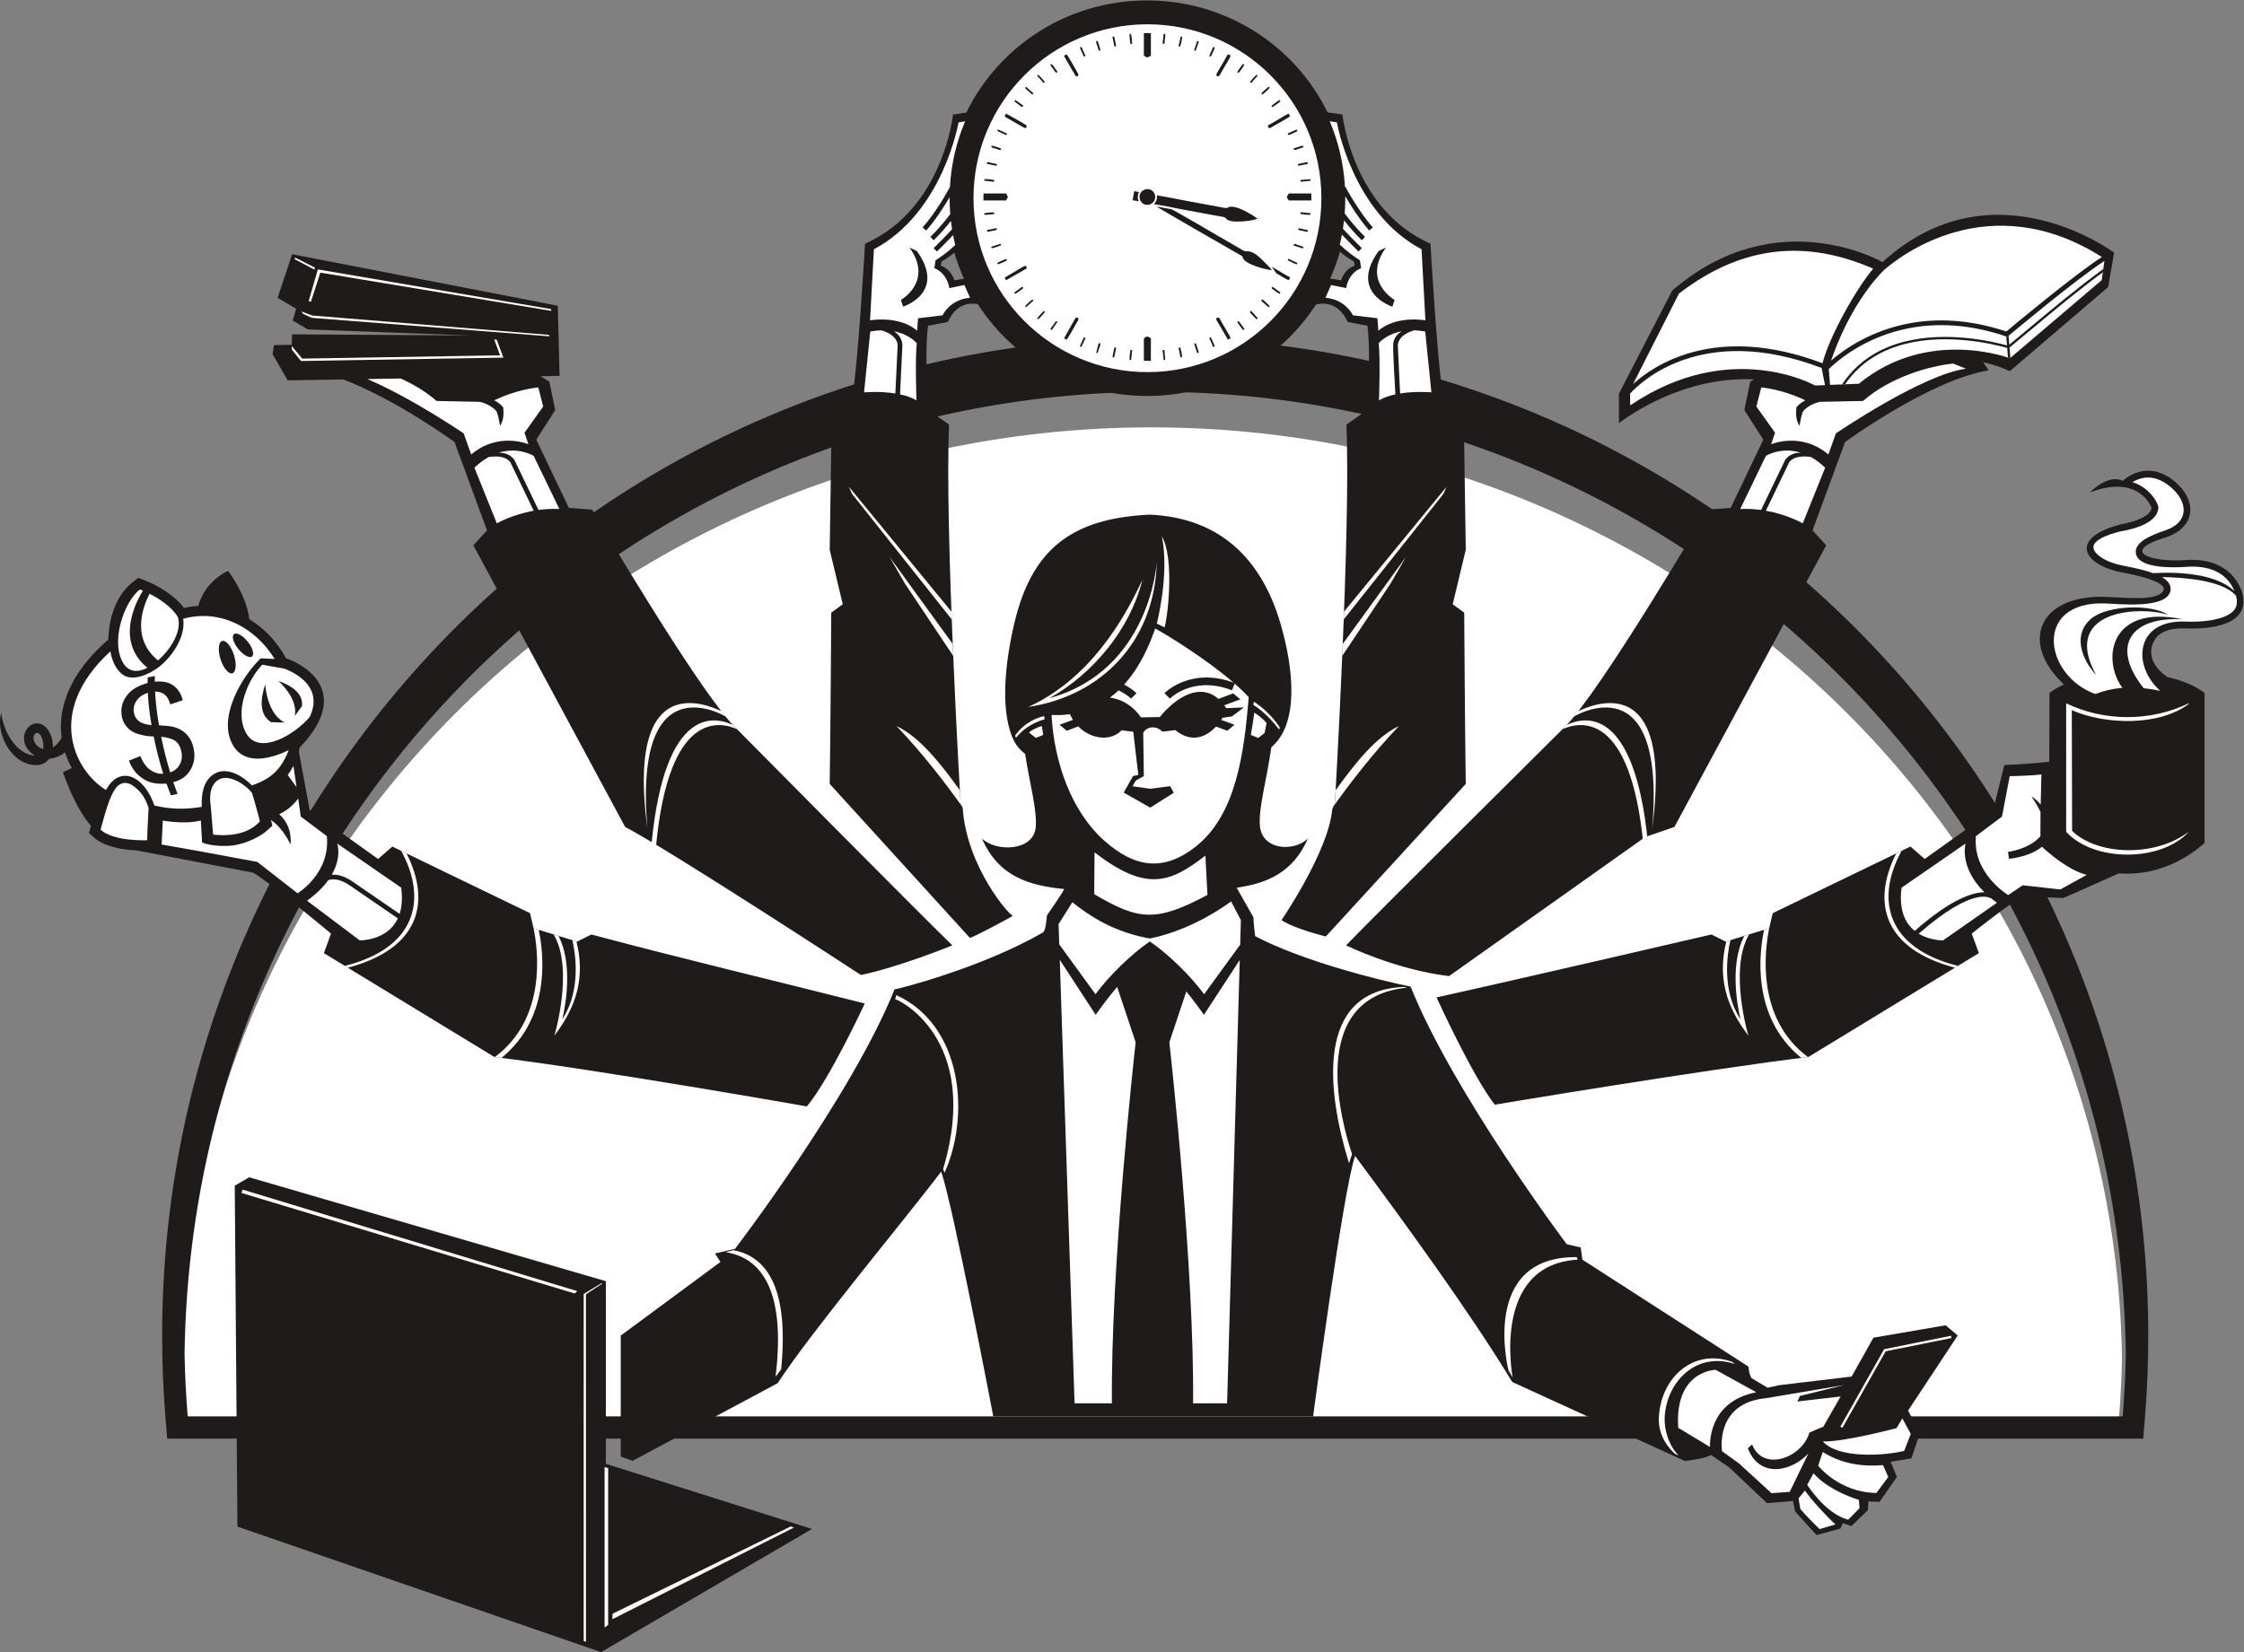 <?xml version="1.0" encoding="UTF-8" standalone="no"?>
<svg
   xmlns:dc="http://purl.org/dc/elements/1.1/"
   xmlns:cc="http://creativecommons.org/ns#"
   xmlns:rdf="http://www.w3.org/1999/02/22-rdf-syntax-ns#"
   xmlns:svg="http://www.w3.org/2000/svg"
   xmlns="http://www.w3.org/2000/svg"
   viewBox="0 0 774.32 570.253"
   height="570.253"
   width="774.32"
   xml:space="preserve"
   id="svg2"
   version="1.1"><rect x="0" y="0" width="774.32" height="570.253" fill="#808080" stroke="none"/><defs
     id="defs6" /><g
     transform="matrix(1.333,0,0,-1.333,0,570.253)"
     id="g10"><g
       transform="scale(0.1)"
       id="g12"><path
         id="path14"
         style="fill:#ffffff;fill-opacity:1;fill-rule:evenodd;stroke:none"
         d="m 5491.13,701.27 v -0.11 c -0.32,-7.308 -0.68,-14.59 -1.06,-21.879 l -0.01,-0.172 -0.13,-2.269 -0.05,-0.879 -0.09,-1.563 -0.13,-2.437 -0.13,-2.289 -0.01,-0.152 -0.14,-2.43 -0.02,-0.539 -0.12,-1.903 -0.07,-1.25 -0.08,-1.187 -0.12,-1.949 -0.02,-0.492 -0.15,-2.418 -0.02,-0.243 -0.14,-2.199 -0.06,-0.922 -0.09,-1.519 -0.11,-1.629 -0.05,-0.801 -0.16,-2.32 -0.01,-0.117 -0.15,-2.422 -0.04,-0.602 -0.13,-1.84 -0.09,-1.289 -0.07,-1.129 -0.14,-2.011 -0.04,-0.43 -0.17,-2.43 -0.02,-0.269 -0.15,-2.149 -0.07,-0.972 -0.11,-1.469 -0.12,-1.66 -0.05,-0.758 -0.18,-2.383 -0.01,-0.039 -0.18,-2.422 -0.05,-0.668 -0.14,-1.781 -0.1,-1.34 -0.09,-1.078 -0.16,-2.051 -0.02,-0.371 -0.2,-2.418 -0.03,-0.332 -0.16,-2.09 -0.09,-1.019 -0.11,-1.41 -0.14,-1.711 -0.06,-0.707 -0.21,-2.422 H 475.867 l -0.199,2.422 -0.063,0.707 -0.14,1.711 -0.113,1.41 -0.082,1.019 -0.168,2.09 -0.028,0.332 -0.191,2.418 -0.035,0.371 -0.157,2.051 -0.082,1.078 -0.105,1.34 -0.141,1.781 -0.047,0.668 -0.179,2.422 -0.004,0.039 -0.184,2.383 -0.054,0.758 -0.122,1.66 -0.105,1.469 -0.07,0.972 -0.157,2.149 -0.019,0.269 -0.168,2.43 -0.031,0.43 -0.141,2.011 -0.078,1.129 -0.09,1.289 -0.125,1.84 -0.039,0.602 -0.16,2.422 -0.012,0.117 -0.152,2.32 -0.055,0.801 -0.101,1.629 -0.098,1.519 -0.059,0.922 -0.14,2.199 -0.008,0.243 -0.152,2.418 -0.032,0.492 -0.117,1.949 -0.07,1.187 -0.074,1.25 -0.286,4.872 -0.011,0.152 -0.129,2.289 -0.137,2.437 -0.09,1.563 -0.043,0.879 -0.258,4.879 -0.031,0.531 -0.097,1.922 -0.223,4.367 -0.02,0.512 -0.121,2.437 -0.011,0.211 -0.106,2.25 -0.047,0.903 -0.066,1.539 -0.219,4.769 -0.008,0.11 -0.105,2.449 -0.024,0.582 -0.078,1.879 -0.055,1.289 -0.046,1.152 -0.086,1.988 -0.012,0.45 -0.102,2.461 -0.007,0.25 -0.082,2.191 -0.094,2.461 -0.063,1.66 -0.031,0.777 -0.082,2.391 v 0.078 l -0.09,2.442 -0.015,0.64 -0.067,1.82 -0.043,1.348 -0.035,1.113 -0.066,2.047 -0.012,0.391 -0.07,2.461 -0.016,0.289 -0.059,2.172 -0.031,1 -0.039,1.437 -0.047,1.742 -0.019,0.719 -0.071,2.449 v 0.024 l -0.058,2.457 -0.02,0.68 -0.043,1.781 -0.027,1.379 -0.027,1.082 -0.043,2.09 -0.008,0.371 -0.055,2.457 -0.008,0.351 -0.043,2.11 v 0.019 C 486.621,2094.97 1604.22,3171.38 2980.38,3171.38 c 1376.15,0 2493.78,-1076.43 2512.64,-2411.2 v 0 c -0.39,-19.711 -1.02,-39.34 -1.89,-58.91 v 0" /><path
         id="path16"
         style="fill:#1e1b1a;fill-opacity:1;fill-rule:evenodd;stroke:none"
         d="m 5503.01,771.879 c -1.03,-54.258 -3.79,-108.09 -8.13,-161.449 H 485.863 c -4.332,53.359 -7.097,107.191 -8.129,161.449 18.871,1379.201 1136.476,2491.461 2512.636,2491.461 1376.16,0 2493.78,-1112.26 2512.64,-2491.461 v 0 z M 2990.37,3403.44 c 1425.19,0 2570.68,-1162.64 2570.68,-2584.471 0,-71.149 -2.99,-142.289 -8.75,-213.199 L 5548,552.84 H 432.758 l -4.297,52.93 c -5.762,70.91 -8.77,142.05 -8.77,213.199 0,1421.831 1145.519,2584.471 2570.679,2584.471 v 0 0" /><path
         id="path18"
         style="fill:#1e1b1a;fill-opacity:1;fill-rule:evenodd;stroke:none"
         d="m 3468.63,3626.29 c -6.8,-23.95 -15.32,-47.2 -25.42,-69.59 l 28.43,-4.7 c 0,0 7.13,28.66 35.18,37.92 l -1.81,10.86 c -13.49,7.47 -25.53,16.02 -36.38,25.51 v 0 z m -973.21,-70.16 -24.99,-4.13 c 0,0 -7.11,28.66 -35.16,37.92 l 1.8,10.86 c 12.25,6.78 23.32,14.46 33.4,22.93 6.74,-23.24 15.1,-45.81 24.95,-67.58 v 0 z m 126.77,-1649.52 c -9,0 -119.83,127.18 -130.11,278.88 -1.87,4.66 -3.71,8.68 -5.47,11.99 0,0 -41.74,710.64 -29.82,980.88 l -52.87,37.39 c 0,0 -11.72,131.2 -1.78,218.63 l 51.67,9.93 c 0,0 20.5,57.15 77.48,45.94 92.04,-142.84 253.75,-237.62 437.89,-237.62 183.75,0 345.17,94.35 437.28,236.65 60.28,15.04 81.81,-44.97 81.81,-44.97 l 51.66,-9.93 c 9.95,-87.43 -1.77,-218.63 -1.77,-218.63 l -52.88,-37.39 c 11.94,-270.24 -29.79,-980.88 -29.79,-980.88 -2.14,-3.98 -4.4,-8.91 -6.74,-14.63 -9.55,-109.6 -131.38,-287.34 -131.38,-287.34 33.04,-22.65 114.71,-42.42 114.71,-42.42 l 362.21,395.02 c -1.99,119.2 -3.99,443.39 -3.99,443.39 l -29.79,21.86 33.78,141.08 -5.99,399.11 -53.33,3.69 c -13.91,75.51 -32.11,389.74 -32.11,389.74 -202.66,89.42 -227.8,334.4 -227.8,334.4 l -38.5,5.64 c -83.81,171.52 -261.6,289.86 -467.38,289.86 -206,0 -383.97,-118.62 -467.66,-290.45 l -34.5,-5.05 c 0,0 -25.13,-244.98 -227.81,-334.4 0,0 -18.2,-314.23 -32.11,-389.74 l -53.33,-3.69 -5.98,-399.11 33.78,-141.08 -29.8,-21.86 c 0,0 -1.98,-324.19 -3.98,-443.39 l 362.97,-398.77 c 16.62,5.47 93.43,46.78 111.43,57.27 z M 111.781,2337.98 c 2.149,11.79 -1.832,37.79 -14.148,42.19 l 0.008,0.01 c -2.051,0.71 -4.262,-0.01 -6.094,-1.61 -2.734,-2.39 -4.684,-6.38 -4.969,-11.05 -0.816,-12.85 13.105,-26.27 25.203,-29.54 v 0 z m 606.879,1168.83 37.574,112.88 687.686,-133.4 4.61,-181.7 -49.88,-0.8 23.3,-13.99 15.34,-73.6 -49.07,-76.66 84.34,-176.64 60.41,-4.6 c 0,0 278.45,-475.02 370.45,-563.96 0,0 479.15,-484.53 561.84,-564.24 0,0 -135.4,-55.68 -236.66,-76.76 0,0 -487.7,318.99 -610.35,383.42 L 1225.4,2866 l 35.26,38.63 -84.01,228.77 c 0,0 -150.96,110.2 -288.17,162.05 l -143.75,-2.35 -39.101,67.85 3.449,23.37 46.012,0.88 1.176,27.03 463.404,-2.99 -422.811,15.72 -39.164,23.2 8.993,30.41 -48.028,28.24 z m 3472.11,-324.72 c 0,0 152.42,123.1 349.62,113.5 l -9.64,-5.79 -15.34,-73.6 49.07,-76.66 -84.33,-176.64 -60.41,-4.6 c 0,0 -278.44,-475.02 -370.44,-563.96 0,0 -488.17,-484.53 -564.85,-564.24 0,0 127.02,-62.75 266.56,-79.63 l 507.59,360 75.86,26.29 392.84,729.24 -35.26,38.63 84.02,228.77 c 0,0 221.59,161.77 371.84,185.53 l -14.2,20.95 c 22.61,-4.84 45.71,-12.24 69.05,-22.85 l 254.54,217.72 15.34,88.94 c 0,0 -314.33,236.12 -599.52,-24.53 0,0 -274.47,159.46 -544.33,-73.6 l -138.01,-266.8 v -76.67 z M 2653.63,2325.77 c 12.64,-80.58 31.17,-145.14 27.51,-189.38 -5.17,-62.54 -101.91,-65.41 -139.24,-29.74 43.6,-99.93 124.02,-121.7 212.81,-130.81 -8.72,-17.67 -35.9,-54.86 -44.47,-68.04 -2.28,-20.37 -3.78,-38.24 -10.08,-44.14 -160.55,-92.87 -378.66,-147.56 -384.53,-147.5 -110.41,-276 -412.91,-671.9 -412.91,-671.9 l -51.95,-12.11 14.22,-21.81 -258.11,-190.692 v -313.16 l 30.74,-11.109 375.59,201.09 c 83.2,129.281 351.05,450.701 423.02,547.811 29.9,-82.77 134.97,-633.85 134.97,-633.85 344.99,0 482.92,0 827.92,0 0,0 78.82,591.57 108.72,674.36 127.05,-171.45 299.14,-407.188 406.66,-585.251 L 4361.88,494.77 c 32.12,5.312 46.05,5.781 67.75,15.609 l 46.93,-32.27 97.47,-92.379 67.51,5.579 5.16,-26.868 55.49,-61.351 61.98,16.859 6.15,14.082 22.25,-7.722 42.66,41.55 1.2,22.422 29.05,-1.172 44.84,64.629 -16.25,39.024 54.05,9.039 21.43,64.828 -30.17,58.883 128.33,194.34 -31.16,26.398 -186.87,-32.031 -56.6,-100.739 -187.27,-22.281 -30.45,-6.551 -41.75,25.161 c -7.4,15.41 -5.96,19.691 -7.37,29.39 l -429.97,276.961 -4.36,31.56 -36.31,8.53 c 0,0 -293.7,391.04 -404.09,667.04 -79.87,16.01 -279.02,65.68 -402.45,130.6 -1.21,12.6 -3.26,24.98 -4.5,48.97 l -43.34,76.46 c 77.32,11.23 145.54,38.18 184.43,127.33 -37.33,-35.67 -119.06,-29.67 -124.23,32.87 -3.88,46.82 17.11,116.39 29.65,203.62 71.94,60.82 58.26,201.42 23.57,320.2 -48.65,166.63 -156.12,273.93 -338.22,282 -201.41,-9.57 -305.42,-88.16 -351.01,-282.45 -24.56,-104.66 -37.57,-232.65 0.85,-305.92 6.21,-11.84 16.14,-22.4 27.37,-31.2 z m 2689.08,179.76 c -117.68,110.62 -61.92,233.06 107.15,226.89 59.1,-2.17 125.35,-9.96 147.09,11.57 12.7,12.8 2.65,31.55 -103.4,51.68 -103.12,19.58 -138.62,89.54 -3.77,124.5 0,0 76.68,12.26 79.73,42.93 0,0 -30.66,88.93 -159.45,39.86 0,0 46.77,49.07 85.09,29.91 0,0 60.65,60.76 135.45,-2.62 53.86,-45.64 57.1,-112.85 -19.68,-142.29 -127.39,-37.58 -45.06,-66.75 47.48,-60.15 43.71,3.11 114.47,-4.6 144.18,-79.38 29.8,-91.95 -86.27,-100.03 -145.83,-97.68 -32.43,1.29 -72.11,-4.99 -84.16,-40.32 0,0 -21.89,-44.8 37.78,-85.46 37.82,-8.69 71.53,-22.39 96.39,-41.11 v -388.68 c -65.77,-58.3 -144.45,-84.47 -221.83,-78.67 l -143.9,-63.95 -103.51,4.61 c -29.9,-13.81 -133.41,-96.6 -133.41,-96.6 l 18.41,-50.6 -441.58,-269.09 c -266.82,-32.2 -811.51,-123.32 -811.51,-123.32 -58.29,74.28 -150.7,277.8 -150.7,277.8 239.24,52.91 711.52,162.91 711.52,162.91 l 36.79,-18.42 112.7,34.53 9.22,39.08 356.47,172.5 36.81,-32.19 177.1,126.5 29.15,116.74 c 39.78,1.39 79.76,4.7 116.17,8.62 l 0.75,178.23 v 0 c 10.87,8.19 23.44,15.4 37.3,21.67 z M 2238.52,1679.61 c 0,0 -90.15,-195.27 -149.95,-266.56 0,0 -541.69,95.63 -808.5,127.83 l -441.586,269.09 18.395,50.6 c 0,0 -172.488,144.12 -202.387,157.93 l -300.367,57.33 c -26.191,1.09 -55.652,5.5 -80.016,15.27 l -5.261,0.99 0.761,0.9 c -10.328,4.55 -19.593,10.14 -27.086,16.98 l -12.285,11.21 5.45,18.32 c -43.329,48.77 -72.754,139.08 -72.754,139.08 l 23.011,10.62 c -7.191,13.05 -13.136,26.72 -17.66,40.6 -11.144,-8.86 -25.312,-15.24 -40.883,-16.57 -2.644,-3.55 -5.781,-6.55 -9.312,-8.99 -8.406,-5.81 -18.731,-8.19 -29.961,-7.36 -50.723,3.69 -88.398,61.65 -88.129,111.74 0.047,8.19 1.109,16.18 3.293,23.68 4.504,-46.5 38.305,-107.49 86.566,-110.99 l 0.289,-0.01 c -21.73,13.78 -29.012,32.04 -28.008,47.75 1.043,16.43 12.316,32.02 27.473,35.36 32.407,5.27 48.633,-34.57 47.278,-61.84 9.574,5.89 17.078,15.36 22.718,25.32 -13.546,102.01 46.618,190.14 120.899,254.22 0.18,15.51 2.23,32.21 5.066,46.23 8.281,40.69 27.106,78.71 60.66,104.39 l 11.661,8.93 13.75,-5.16 c 35.55,-13.34 79.98,-39.6 104.804,-72.83 12.313,2.86 24.574,4.62 36.727,5.35 6.652,24.14 25.304,65.04 77.113,90.94 0,0 47.676,-61.48 54.992,-125.04 39.043,-23.96 72.121,-59.1 95.055,-101.31 27.012,-9.45 55.836,-27.04 73.379,-47.53 53.652,-62.67 10.469,-134.07 -37.969,-183.54 -0.531,-3.7 -1.25,-7.43 -2.137,-11.17 l 28.063,-151.1 177.098,-126.5 36.79,32.19 356.49,-172.5 9.2,-39.08 112.71,-34.53 36.79,18.42 c 243.26,-64.77 464.16,-117.11 707.77,-178.66 v 0" /><path
         id="path20"
         style="fill:#1e1b1a;fill-opacity:1;fill-rule:evenodd;stroke:none"
         d="m 2905.93,1738.46 49.51,-148.55 c 11.86,3.69 31.8,6.91 55.61,-0.76 l 45.97,137.91 c -24.99,28.82 -52.67,56.21 -80.58,75.05 -24.21,-16.34 -48.26,-39.1 -70.51,-63.65 v 0 z m -9.25,-1094.222 h 173.38 c 3.43,331.571 -52.48,852.662 -60.56,925.962 -24.52,9.39 -43.74,4.38 -52.14,1.11 -7.62,-69.29 -64.11,-593.9 -60.68,-927.072 v 0 0" /><path
         id="path22"
         style="fill:#ffffff;fill-opacity:1;fill-rule:evenodd;stroke:none"
         d="m 2743.34,1792.64 38.33,-1148.402 h 96.68 c -3.55,346.602 57.29,898.092 61.41,934.832 l -47.83,143.45 c -21.14,-24.78 -40.21,-50.35 -55.63,-72.28 l -92.96,142.4 v 0 z M 3088.4,644.238 h 88.1 l 32.7,1147.952 -92.66,-141.95 c -12.97,18.46 -28.48,39.45 -45.67,60.39 L 3027,1579.07 c 4.09,-36.74 64.94,-588.23 61.4,-934.832 v 0 0" /><path
         id="path24"
         style="fill:#ffffff;fill-opacity:1;fill-rule:evenodd;stroke:none"
         d="m 2775.91,1941.82 -35.64,-56.74 1.75,-52.5 93.82,-129.02 c 33.24,45.76 93.64,104.98 140.6,136.64 46.93,-31.68 107.33,-90.86 140.56,-136.64 l 93.33,128.32 1.83,63.55 -25.3,48.31 c -51.97,-37.78 -126.58,-78.52 -210.26,-95.9 -70.56,12.44 -135.69,41.17 -200.69,93.98 v 0" /><path
         id="path26"
         style="fill:#1e1b1a;fill-opacity:1;fill-rule:evenodd;stroke:none"
         d="M 607.699,1207.86 614.605,325.059 1556.05,0 2101.9,318.93 1568.33,487.602 v 472.886 l -923.201,269.052 -37.43,-21.68 v 0 0" /><path
         id="path28"
         style="fill:#ffffff;fill-opacity:1;fill-rule:evenodd;stroke:none"
         d="m 5596.44,2783.63 c 12.85,-7.42 24.58,-18.58 22.23,-34.72 -8.89,-48.78 -133.46,-34.69 -169.45,-33.38 -186.65,5.93 -158.83,-186.07 -25.32,-234.67 22.23,8.43 44.95,14 70.04,16.03 -54.65,75.38 -30.76,217.37 156.72,177.23 -133.23,8.51 -189.33,-68.09 -101.42,-178.15 13.45,-1.42 27.65,-3.66 42.85,-6.82 -73.28,64.37 -65.63,184.42 65.34,179.25 20.39,-0.8 41.5,-0.1 61.68,2.85 20.84,3.05 53.49,10.63 66.01,29.45 6.9,10.41 6.28,22.91 3.13,34.5 -34.64,41.36 -140.91,47.81 -191.81,48.43 v 0 z m 15.69,-97.4 c -34.53,10.17 -78.17,11.9 -116.39,5.2 -25.59,-4.5 -48.85,-13.18 -65.64,-27.01 -44.83,-36.88 -26.71,-94.21 -3.64,-134.42 -39.31,41.74 -61.31,106.38 -12.42,146.62 41.59,34.22 153.96,37.99 198.09,9.61 v 0 z m -92.09,343.36 c 9.7,-3.09 19.06,-7.52 27.95,-13.54 15.56,-10.54 31.96,-29.04 38.22,-47.2 l 1.26,-3.66 -0.38,-3.85 c -3.73,-37.23 -62.95,-53.51 -94.08,-58.55 -16.75,-3.54 -74.07,-18.35 -74.05,-41.94 0,-9.72 10.67,-19.37 17.84,-24.51 16.94,-12.18 39.74,-19.46 60.05,-23.32 23.89,-4.54 52.56,-10.35 76.9,-19.24 29.88,2.06 155.87,7.18 210.45,-46.77 -21.33,52.46 -71.33,66.97 -124.53,63.18 -28.73,-2.05 -123.53,-6.08 -130.65,34.33 -2.81,15.83 8.97,27.75 21.06,35.69 15.99,10.52 37.11,18.37 55.17,24.49 62.05,21.01 59.52,73.45 13.92,112.07 -22.4,18.99 -48.82,30.12 -78.08,21.98 -6.55,-1.82 -14.18,-5.1 -21.05,-9.16 v 0 0" /><path
         id="path30"
         style="fill:#ffffff;fill-opacity:1;fill-rule:evenodd;stroke:none"
         d="m 4527.75,1858.46 -12.58,-3.87 c -36.38,-71.36 -19.96,-171.46 -9.88,-215.78 -49.24,75.3 -33.98,170.04 -25.93,204.81 l -10.63,-3.22 c -22.7,-92.15 -1.15,-167.43 57.17,-244.18 -0.14,0.43 -51.33,171.68 1.85,262.24 v 0 z m 56.29,34.2 -0.27,-1.19 0.33,1.23 -0.06,-0.04 v 0 z M 4663,1538.58 c 5.76,0.78 11.49,1.52 17.17,2.21 -136.14,101.32 -111.77,279.23 -100.14,334.8 l -0.29,-1.21 -13.19,-4.06 c -11,-50.55 -36.75,-223.81 96.45,-331.74 v 0 z m 397.59,233.65 7.77,4.71 c -184.96,46.4 -214.49,172.48 -145.8,297.93 l -13.97,-6.74 c -63.75,-126.05 -33.97,-246.66 152,-295.9 v 0 z m -977.7,663.55 c -0.46,-3.88 254.35,148.38 193.97,-302.86 37.12,436.17 -203.21,289.5 -203.8,288.98 l 9.83,13.88 v 0 z m -604.5,238.33 0.74,20.09 265.49,323.41 -8.1,-18.36 -258.13,-325.14 v 0 z m -3.84,-94.52 1.3,30.96 163.69,225.55 -40.22,-69.62 -124.77,-186.89 v 0 z m -22.78,-389.74 c 1.27,2.81 2.52,5.38 3.72,7.63 0,0 0.71,12.34 1.93,34.26 49.28,68.26 102.81,136.99 163.79,166.17 -68.36,-71.75 -128,-149.8 -169.44,-208.06 v 0 z M 1898.06,1040.79 c 76.49,-13.93 146.61,-82.29 124,-308.642 l -14.49,-19.218 c 29.81,241.699 -49.37,310.63 -129.21,322.58 l 19.7,5.28 z M 3904.91,729.219 c -0.13,1.043 -75.28,295.751 176.44,293.601 l 2.62,-6.6 C 3859.64,1003.33 3915.49,712.352 3915.62,711.391 l -10.71,17.828 v 0 z m -1459.92,512.051 -3.61,9.5 c 102.01,342.48 -123.26,442.93 -124.12,439.78 l 3.13,10.63 c 174.01,-80.14 190.01,-315.78 124.6,-459.91 z m 1188.24,481.12 9.52,-1.8 c -262.98,-25.23 -168.73,-354.32 -142.84,-430.9 l -7.87,-23.85 c -57.05,185.18 -88.58,446.84 141.19,456.55 z m -2199.98,136.07 12.59,-3.87 c 36.37,-71.36 19.96,-171.46 9.86,-215.78 49.25,75.3 33.99,170.04 25.95,204.81 l 10.63,-3.22 c 22.69,-92.15 1.14,-167.43 -57.17,-244.18 0.12,0.43 51.33,171.68 -1.86,262.24 v 0 z m -56.3,34.2 0.29,-1.19 -0.35,1.23 0.06,-0.04 v 0 z m -78.94,-354.08 c -5.77,0.78 -11.51,1.52 -17.17,2.21 136.12,101.32 111.76,279.23 100.13,334.8 l 0.28,-1.21 13.19,-4.06 c 11.02,-50.55 36.76,-223.81 -96.43,-331.74 v 0 z m 400.33,549.12 c -3.91,2.56 -7.76,5.08 -11.52,7.54 35.13,357.46 165.19,327.44 210.39,305.44 2.13,-2.26 4.23,-4.42 6.21,-6.34 l 3.9,-4.25 c -43.27,19.48 -175.96,48.7 -208.98,-302.39 v 0 z m 765.36,586.41 -0.75,20.09 -265.48,323.41 8.09,-18.36 258.14,-325.14 v 0 z m 3.82,-94.52 -1.29,30.96 -163.69,225.55 40.23,-69.62 124.75,-186.89 v 0 z m 22.59,-389.45 c -1.17,2.7 -2.36,5.18 -3.5,7.34 0,0 -0.73,12.34 -1.96,34.26 -49.27,68.26 -102.8,136.99 -163.79,166.17 68.25,-71.64 127.81,-149.53 169.25,-207.77 v 0 z m -620.3,245.64 c 0.46,-3.88 -254.34,148.38 -193.95,-302.86 -37.12,436.17 203.19,289.5 203.8,288.98 l -9.85,13.88 v 0 z m -969.388,-663.55 -7.781,4.71 c 184.969,46.4 214.499,172.48 145.819,297.93 l 13.94,-6.74 c 63.77,-126.05 33.98,-246.66 -151.978,-295.9 v 0 z M 4491.12,745.879 c -97.59,33.25 -176.47,-43.039 -181.89,-137.008 -1.84,-31.441 10.22,-74.672 36.54,-100.039 l -10.75,5.137 c -29.78,28.73 -42.8,60.121 -40.74,95.722 5.95,102.481 89.93,177.5 189.09,142.129 l 7.75,-5.941 v 0 z M 4254.37,2087.7 c 3.9,2.56 7.76,5.08 11.53,7.54 -35.15,357.46 -165.21,327.44 -210.39,305.44 -2.15,-2.26 -4.23,-4.42 -6.21,-6.34 l -3.92,-4.25 c 43.27,19.48 175.96,48.7 208.99,-302.39 v 0 0" /><path
         id="path32"
         style="fill:#ffffff;fill-opacity:1;fill-rule:evenodd;stroke:none"
         d="m 2970.28,4215.05 c 248.67,0 450.32,-201.65 450.32,-450.3 0,-248.66 -201.65,-450.3 -450.32,-450.3 -248.64,0 -450.3,201.64 -450.3,450.3 0,248.65 201.66,450.3 450.3,450.3 v 0 0" /><path
         id="path34"
         style="fill:#ffffff;fill-opacity:1;fill-rule:evenodd;stroke:none"
         d="m 4876.21,3578.1 c 39.7,34.87 272.3,219.22 564.74,34.4 -68.77,-44.12 -225.31,-174.43 -247.38,-192.85 -97.48,32.4 -181.54,33.99 -250.75,21.14 -99.8,-18.53 -168.78,-67.08 -202.94,-96.56 47.01,135.48 112.05,209.54 136.33,233.87 v 0 z m -648.7,-294.42 118.67,234.13 c 167.01,128.57 333.21,138.4 502.66,64.55 -43.9,-52.79 -111.75,-171.79 -131.16,-244.97 -275.25,104.15 -435.23,-3.89 -490.17,-53.71 v 0 z M 4734,3322.3 c 25.24,24.48 97.56,85.4 211.03,106.45 68.17,12.66 151.24,10.91 247.88,-21.8 l 3.26,-1.1 2.64,2.21 c 0.55,0.45 175.84,147.4 248.64,194.08 l -6.85,-49.44 -237.68,-202.4 c 0,0 -211.57,81.25 -390.99,-65.95 l -74.59,-3.02 -3.34,40.97 v 0 z m -513.93,-93.9 -0.59,30.17 c 27.25,30.08 186.74,184.57 495.91,66.64 l 8.89,-44.41 -25.79,-1.05 c 0,0 -219.26,124.2 -478.42,-51.35 v 0 0" /><path
         id="path36"
         style="fill:#1e1b1a;fill-opacity:1;fill-rule:evenodd;stroke:none"
         d="m 5443.41,3572.98 c -65.59,-48.3 -123.61,-96.75 -182.73,-146.1 -19.12,-15.95 -38.37,-32.03 -58.77,-48.83 l 2.16,-26.78 -1.15,-0.97 c 0,0 -1.77,0.67 -5.07,1.78 l -2.01,24.97 c -39.64,11.24 -154.87,37.6 -262.46,10.84 -59.51,-14.8 -116.71,-45.93 -157.34,-105 l -7.57,-0.3 c 41.73,62.94 101.35,95.8 163.44,111.24 107.05,26.62 221.41,1.37 263.4,-10.28 l -1.87,23.23 2.73,-0.93 2.64,2.21 0.63,0.53 1.87,-23.11 c 18.34,15.13 36.94,30.66 55.45,46.1 60.54,50.55 119.95,100.15 187.82,149.84 l -1.17,-8.44 v 0 0" /><path
         id="path38"
         style="fill:#1e1b1a;fill-opacity:1;fill-rule:evenodd;stroke:none"
         d="m 3292.28,3578.31 c -1.37,2.94 -10.48,12.63 -13.59,15.42 -11.04,10.02 -31.12,36.04 -52.83,33.47 -5.06,-0.59 -14.26,6.03 -19.06,8.87 l -55.3,31.98 c -12.13,7.34 -114.46,66.97 -119.38,68.16 l -38.12,6.86 c 3.86,-3.45 181.9,-105.66 201.21,-116.74 6.27,-3.59 12.64,-6.92 18.32,-10.49 6.72,-4.23 -0.21,-6.62 12.99,-15.78 15.46,-10.74 47.04,-19.29 65.76,-21.75 v 0 z m -326,209.58 c -26.87,-5.75 -18.34,-45.22 8.09,-39.87 9.7,1.96 18.19,11.98 15.65,24.24 -2.04,9.81 -11.66,18.21 -23.74,15.63 v 0 z m 369.71,-29.02 58.37,-0.06 0.31,4.53 -0.18,13.68 -6.57,0.01 h -48.28 l -3.55,-0.03 c -6.65,-12.43 -6.18,-5.96 -0.1,-18.13 v 0 z m -374.96,-358.6 v -56.52 l 18.14,-0.27 0.07,58.58 c -2.66,1.28 -7.21,4.78 -9.85,4.44 -2.26,-0.29 -8.36,-3.69 -8.36,-6.23 v 0 z m -415.39,358.66 58.6,-0.12 c 5.87,10.96 6.23,7.23 -0.1,18.21 h -58.17 l -0.33,-18.09 v 0 z m 415.39,375.02 c 11.27,-6.49 7.03,-5.91 18.19,-0.15 l 0.02,58.33 -18.13,0.23 -0.08,-58.41 v 0 z m -360.56,-157.75 45,-25.83 c 5.16,-2.98 12.8,-8.35 12.08,2.79 -4.65,3.37 -49.86,29.54 -53.52,30.55 l -3.56,-7.51 v 0 z m 682.12,-28.49 c 7.2,-2.18 4.04,-1.74 15.02,4.36 7.95,4.43 38.84,21.7 41.89,24.82 l -3.53,6.7 c -5.36,-1.54 -22.08,-12.14 -28.17,-15.71 -4.72,-2.79 -9.11,-5.34 -14.07,-8.21 -2.09,-1.21 -5.12,-2.77 -7.23,-3.91 -5.04,-2.75 -3.99,-1.8 -3.91,-8.05 v 0 z m -127.28,132.74 c 2.96,3.89 5.03,8.35 7.63,12.79 2.7,4.6 5.11,8.81 7.84,13.49 2.85,4.88 14.03,22.75 15.08,27.29 l -7.44,3.54 c -5.56,-10.49 -11.53,-20.33 -17.39,-30.34 -2.97,-5.07 -5.58,-9.51 -8.57,-14.64 -2.69,-4.68 -8.22,-12.66 2.85,-12.13 v 0 z m 22.93,-681.97 7.56,3.51 c -1.19,4.61 -19.18,33.99 -23.92,42.45 -7.41,13.2 -4.72,11.15 -11.99,11.01 -2.24,-6.52 -2.7,-2.72 3.95,-14.41 7.45,-13.11 18.17,-30.15 24.4,-42.56 v 0 z m -423.75,735.3 c 0.78,-3.1 5.42,-10.52 7.12,-13.43 l 23.27,-39.86 c 10.84,-0.76 5.96,6.53 3.16,11.51 -4.56,8.08 -24.08,42.67 -26.9,45.33 l -6.65,-3.55 v 0 z m -0.15,-731.9 6.8,-3.37 c 3.35,3.1 20.25,33.72 24.88,41.9 6.37,11.27 6.42,8.11 4.32,15.05 -4.95,0.07 -4.82,0.51 -6.98,-2.18 l -29.02,-51.4 v 0 z m -153.64,157.17 3.53,-6.77 53.37,30.46 c 0.42,10.51 -6.47,6.08 -11.54,3.17 l -45.36,-26.86 v 0 z m 735.53,-6.9 3.57,7.54 c -8.41,4.2 -15.93,8.93 -23.97,13.63 -6.81,3.99 -16.85,10.49 -23.53,13.32 l 10.4,-14.21 c 0.35,-2.27 0.46,-1.84 6.78,-5.45 4.79,-2.73 23.22,-13.88 26.75,-14.83 v 0 z m -404.46,207.3 15.75,-2.67 c -3.25,11.15 -3.15,13.71 0.84,23.85 l -12.27,2.29 -4.32,-23.47 v 0 z m 271.01,-314.42 c 0.63,-2.64 10.68,-16.89 13.35,-19.69 2.5,-2.61 -0.08,-0.81 2.76,-1.72 l 2.26,1.56 c -1.09,4.37 -4.94,7.96 -7.51,11.6 -2.04,2.89 -5.09,8.61 -8.49,9.7 l -2.37,-1.45 v 0 z m -0.05,645.73 c 3.62,-1.76 2.97,-1.93 5.1,0.29 2.75,2.85 12.63,16.9 13.35,19.81 -4.16,1.72 -3.55,1.78 -7.01,-2.91 -3.32,-4.5 -10.43,-13.38 -11.44,-17.19 v 0 z m -272.08,73.48 c -0.24,5.42 -1.12,22.48 -3.29,25.95 l -3.29,-0.24 c -0.62,-3.06 0.96,-17.36 1.53,-21.87 0.59,-4.87 0.29,-3.87 5.05,-3.84 v 0 z m 402.8,-232.13 1.7,-4.09 c 5.94,2.35 19.22,7.32 23.38,10.81 -1.7,5.48 -1.38,3.86 -11.75,-0.64 -4.37,-1.89 -9.26,-3.85 -13.33,-6.08 v 0 z m -68.44,-431.16 c 1.02,-3.79 2.5,-3.81 9.14,-10.15 2.78,-2.66 7.75,-7.56 10.95,-8.23 l 1.45,2.27 c -0.91,2.45 -13.21,13.7 -15.13,15.31 -5.03,4.23 -2.55,1.85 -6.41,0.8 v 0 z m -11.62,-49.65 1.95,1.81 c -0.81,4.57 -0.77,2.32 -3.92,5.64 -1.76,1.82 -2.46,3.38 -4.15,5.15 -6.78,7.04 -6.28,8.14 -10.12,9.14 -1.9,-3.72 -1.63,-3.52 0.76,-6.38 l 9.8,-10.7 c 0.8,-0.8 1.83,-1.76 2.35,-2.23 2.37,-2.21 0.45,-1.27 3.33,-2.43 v 0 z m -627.51,68.04 1.43,-2.42 c 3.16,0.75 9.72,5.97 12.7,8.21 10.36,7.73 9.44,5.32 7.28,10.24 -3.77,-1.05 -1.17,-0.12 -3.76,-1.73 -0.07,-0.05 -2.42,-1.75 -2.68,-1.96 -2.06,-1.55 -3.31,-2.55 -5.3,-3.95 -3.1,-2.18 -8.65,-4.93 -9.67,-8.39 v 0 z m 666,13.45 c 0.46,-2.28 -1.01,-0.24 1.35,-2.5 2.88,-2.75 16.9,-12.67 19.83,-13.47 2.04,4.86 1.34,4.02 -3.06,7.04 -4.39,3.01 -12.9,10.4 -17.07,11.51 l -1.05,-2.58 v 0 z m -443.72,614.48 c 0.84,3.75 -3.62,14.74 -5.49,20.76 -1.62,5.17 -0.33,4.49 -4.96,3.34 -0.99,-4.03 1.98,-9.56 3.25,-13.46 0.76,-2.39 1.44,-4.71 2.16,-7.11 1.61,-5.47 0.45,-4.65 5.04,-3.53 v 0 z m 282.09,-14.83 3.2,-0.98 c 3.03,1.88 6.83,13.15 9.6,18.91 2.1,4.41 2.67,4.12 -1.19,5.85 -3.33,-1.36 -4.79,-7.47 -6.18,-10.66 -2,-4.58 -4.03,-8.18 -5.43,-13.12 v 0 z m -564.27,-234.48 c 2,-3.14 10.23,-4.44 13.98,-5.64 6.62,-2.13 10.8,-6.16 11.26,1.01 -4.55,2.01 -20.84,7.94 -24.57,7.01 l -0.67,-2.38 v 0 z m -18.05,-172.12 0.17,-3.88 c 3.71,-0.98 15.09,0.81 20.86,1.36 5.85,0.57 4.6,-0.44 4.84,3.8 -3.3,2.61 -21.71,-0.8 -25.87,-1.28 v 0 z m 801.51,164.14 c 3.63,-1.09 14.86,3.56 20.67,5.38 4.67,1.46 4.4,0.81 3.43,5.11 -3.72,0.58 -14.51,-3.71 -20.63,-5.54 -5.31,-1.59 -4.61,-0.44 -3.47,-4.95 v 0 z m -57.9,113.03 1.43,-2.44 c 4.65,1.55 11.81,7.85 17.14,11.45 4.71,3.18 5.24,2.94 2.75,6.96 -3.9,-1.05 -12.42,-8.14 -16.92,-11.39 -3.87,-2.77 -3.54,-2.23 -4.4,-4.58 v 0 z m -572.43,107.61 c 1.06,-4.3 5.17,-8.16 7.82,-11.93 3.52,-5.02 6.81,-11.78 9.55,-7.99 1.54,2.11 -1.29,4.65 -2.3,5.94 -3.04,3.93 -8.76,13.26 -12.03,15.62 l -3.04,-1.64 v 0 z m -137.4,-513.49 0.87,-2.82 c 1.68,-0.7 -1.15,-0.97 2.56,-0.31 0.72,0.13 2.36,0.96 3.16,1.34 5.45,2.61 16.14,6.14 18.49,9.34 l -1.52,2.78 c -4.33,-0.75 -20.35,-7.95 -23.56,-10.33 v 0 z m 477.51,-244.33 c 2.34,3.26 -1.94,16.29 -2.76,20.56 -1.04,5.53 0.1,5.27 -4.67,4.52 -0.93,-1.77 -0.61,0.46 -0.54,-2.53 l 3.56,-17.5 c 1.04,-5.27 0.08,-5.27 4.41,-5.05 v 0 z m -178.28,0.06 c 4.68,-0.43 3.05,-1.86 5.69,11.08 l 2.31,10.67 c 0.4,4.71 0.26,1.9 -0.58,3.3 -5.81,0.83 -3.19,0.03 -7.32,-17.73 -2.15,-9.26 -1.04,-5.97 -0.1,-7.32 v 0 z m 485.48,371.46 c 3.78,-1.34 21.77,-3.22 25.7,-2.48 l 0.19,4.02 -25.88,2.75 -0.01,-4.29 v 0 z m -811.38,132.79 c -0.45,-4.77 -1.62,-2.99 10.99,-5.66 4.32,-0.9 9.48,-2.34 13.91,-2.68 l 0.7,3.69 c -3.01,2.13 -8.2,2.39 -12.21,3.25 l -9.95,2.17 c -5.12,0.33 -1.88,0.32 -3.44,-0.77 v 0 z m 710.02,179.22 2.84,-3.33 c 2.85,2.27 17.65,14.58 18.78,18.16 -0.96,0.77 -1.77,1.37 -2.75,2.16 -3.11,-1.66 -1.95,-1.23 -4.61,-4.01 -1.87,-1.93 -3.15,-2.51 -5.13,-4.2 l -9.13,-8.78 v 0 z M 2625.8,4015.9 c 1.77,-2.35 7.16,-6.01 10.19,-8.15 4.06,-2.85 9.15,-7.79 11.35,-6.19 3.81,2.78 -1.05,4.72 -7.41,9.18 -3.71,2.59 -7.52,5.86 -11.57,8.21 l -2.56,-3.05 v 0 z m 298.2,-669.96 4.01,-0.27 2.79,25.96 -4.36,0.01 c -1.23,-4.11 -3.08,-21.79 -2.44,-25.7 v 0 z m 436.17,503.75 c 1.78,-1.09 -0.69,-0.69 2.5,-0.65 l 9.91,2.05 c 3.56,0.74 10.26,1.6 13.04,3.23 l -0.56,3.89 c -4.51,-0.36 -9.74,-1.75 -14.03,-2.66 -13.45,-2.83 -11.62,-1.01 -10.86,-5.86 v 0 z m -805.13,-170.85 c 1.5,-1.14 0.21,-0.82 2.71,-0.89 0.02,0 2.89,0.47 3.09,0.52 2.38,0.51 4.45,1.03 6.94,1.58 3.89,0.86 9.83,1.04 12.84,3.43 l -0.7,3.65 c -4.61,-0.49 -9.3,-1.72 -13.79,-2.68 -12.34,-2.65 -11.46,-0.94 -11.09,-5.61 v 0 z m 333.32,479.13 c 0.75,1.29 1.34,0.14 -0.07,6.34 -0.51,2.16 -1.01,4.75 -1.49,6.94 -2.75,12.73 -0.94,12.18 -5.86,11.77 -0.65,-0.93 -1.69,0.5 -0.09,-6.52 0.51,-2.23 1,-4.59 1.47,-6.83 0.56,-2.53 1.01,-4.69 1.45,-7.04 1.01,-5.29 -0.08,-5.31 4.59,-4.66 v 0 z m -340.51,-347.88 25.37,-2.78 0.72,4.28 c -4.31,1.32 -21.83,3.22 -25.84,2.41 l -0.25,-3.91 v 0 z m 461.58,354.17 c 7.09,-0.06 5.03,3.16 5.82,10.76 0.49,4.75 1.98,10.41 0.89,14.93 l -3.88,0.21 -2.83,-25.9 v 0 z m 120.74,-761.41 10.39,-23.49 c 4.42,1.36 4.65,0.99 3.07,4.88 l -9.3,20.4 -4.16,-1.79 v 0 z m -324.33,728.44 4.15,1.85 -10.36,23.41 c -5.98,-1.87 -4.69,-0.76 0.21,-11.89 1.98,-4.46 3.85,-9.19 6,-13.37 v 0 z m 244.84,26.88 3.89,-0.73 c 2.29,2.88 5.52,20.8 5.77,25.46 l -3.9,0.57 -5.76,-25.3 v 0 z m -484.85,-519.13 1.03,-3.9 c 2.12,-0.55 22.24,6.41 24.84,7.77 l -1.56,3.97 -24.31,-7.84 v 0 z m 525.33,-250.99 7.8,-24.07 c 6.97,0.44 3.5,4.29 1.42,10.6 -1.45,4.44 -3.04,10.55 -4.96,14.51 l -4.26,-1.04 v 0 z m 269.04,298.22 0.83,-3.56 4.47,-1.23 c 1.92,-0.37 4.21,-0.8 6.09,-1.23 4.66,-1.02 8.86,-2.18 13.55,-2.67 l 0.5,4.04 c -2.65,1.4 -9.07,2.3 -12.36,2.99 -5.07,1.08 -10.48,3.12 -13.08,1.66 v 0 z m -11.79,-43.93 24.34,-7.67 1.77,3.88 -24.38,8.39 -1.73,-4.6 v 0 z m -14.8,-37.85 c 2.17,-2.68 14.12,-7.26 19.54,-9.76 4.56,-2.09 3.88,-2.14 5.38,2.4 l -23.75,10.98 -1.17,-3.62 v 0 z m -648.87,-150.36 0.89,-1.17 c 0.64,-0.83 0.67,-0.87 1.26,-1.6 3.84,1.3 15.82,15.83 18.15,18.78 l -3.18,2.99 -17.12,-19 v 0 z m -103.06,484.7 23.2,-10.82 2.12,4.1 -20.01,9.1 c -4.21,1.85 -3.92,1.97 -5.31,-2.38 v 0 z m 430.48,-593 4.04,0.03 -1.52,21.91 c -0.7,5.65 0.46,3.97 -5.14,3.83 l 2.62,-25.77 v 0 z m -174.21,18.71 c 4.36,-1.42 3.03,-1.61 6.75,9.75 0.8,2.44 1.42,4.52 2.29,7 0.1,0.3 1.2,3.51 1.21,3.57 1.04,6.64 0.77,1.45 -0.52,3.75 -4.31,3.54 -4.42,-3.41 -6.45,-9.9 l -3.28,-14.17 v 0 z m -38.73,14.98 10.84,23.2 -4.11,1.93 -9.07,-19.79 c -1.92,-4.4 -1.9,-3.81 2.34,-5.34 v 0 z m 436.38,685.59 c 1.14,-0.91 1.47,-1.2 2.83,-2.2 2.74,1.72 2.22,1.81 4.28,4.45 l 12.74,14.46 c -0.79,0.97 -1.43,1.81 -2.2,2.75 -3.05,-1.43 -16.61,-16.5 -17.65,-19.46 v 0 z m -516.59,-640.05 c 3.13,-1.36 3.21,-1.76 5.12,0.14 l 13.39,19.98 c -5.02,2.18 -4.59,0.4 -10.88,-8.54 -2.44,-3.44 -6.46,-7.53 -7.63,-11.58 v 0 z m -65.3,625.85 c 0.78,-2.43 -0.23,-0.34 1.56,-2.55 2.68,-3.29 4.36,-4.09 7.38,-6.55 3.83,-3.12 2.61,-3.56 9.96,-8.81 l 2.69,3.2 -19.09,17.02 -2.5,-2.31 v 0 z m 31.01,31.02 17,-19.07 3.24,2.74 c -2.29,3.03 -14.77,17.72 -18.01,18.9 l -2.23,-2.57 v 0 z m 406.46,66.13 3.93,-1.79 8.38,24.44 -4.24,1.49 -8.07,-24.14 v 0 z m 275.34,-336.11 0.24,-4.58 25.51,2.61 -0.08,4.13 -25.67,-2.16 v 0 z m -713.04,-327.16 2.61,-2.29 19.12,17.13 c -1.07,1.4 -1.32,1.62 -2.28,2.83 -3.29,-1.17 -18.01,-14.63 -19.45,-17.67 v 0 z m 333.82,264.34 c 21.31,-2.45 46.07,-8.37 67.64,-12.37 l 101.88,-18.87 c 4.95,-0.93 11.99,-1.06 15.29,-4.12 4.52,-4.22 4.46,-5.59 12.62,-7.83 16.45,-4.52 63.2,0.72 70.31,6.32 -3.99,2.13 -8.06,5.53 -12.23,8.09 -14.26,8.75 -41.68,24.64 -58.73,22.11 -9.67,-1.42 -3.6,-4.89 -16.35,-2.36 l -103.34,19.12 c -22.99,4.21 -46.68,9.51 -69.6,12.82 0.39,-7.31 0.02,-12 -4.1,-18.16 l -3.39,-4.75 v 0 0" /><path
         id="path40"
         style="fill:#ffffff;fill-opacity:1;fill-rule:evenodd;stroke:none"
         d="m 5348.47,2456.86 v -332.71 c 71.63,-78.79 245.75,-78.77 317.39,0 v 0.25 c -87.13,-66.88 -237.19,-61.48 -302.03,2.25 l -0.76,312.42 c 88.22,-38.5 226.74,-41.36 302.79,16.2 v 1.59 c -98.77,-47.74 -218.62,-47.74 -317.39,0 v 0 0" /><path
         id="path42"
         style="fill:#ffffff;fill-opacity:1;fill-rule:nonzero;stroke:none"
         d="m 4763.95,583.891 112.68,199.32 0.69,1.23 1.38,0.27 171.73,34.488 1.19,-5.969 -170.35,-34.242 -112.01,-198.109 -5.31,3.012 v 0 0" /><path
         id="path44"
         style="fill:#ffffff;fill-opacity:1;fill-rule:evenodd;stroke:none"
         d="m 849.836,1998.95 c -12.191,-16.91 -29.797,-35 -55.09,-53.26 l 136.465,-102.7 c 0,0 71.259,-1.74 98.629,56.96 l -126.57,86.81 v 0 c -24.493,16.06 -42.309,15.78 -53.434,12.19 v 0 z m 414.824,1095.48 c -11.86,-6.62 -24.12,-15.59 -36.53,-27.52 l 57.95,-144.13 c 0,0 38.81,22.65 95.44,32.72 l -60.4,125.5 c -13.27,18.15 -43.09,15.64 -56.46,13.43 v 0 z m 183.34,-134.54 -66.54,137.69 c 0,0 -39.02,24.36 -91.01,8.04 13.67,0.48 29.85,-3 41,-18.46 l 0.36,-0.61 62.15,-129.09 c 16.84,2.31 35.02,3.4 54.04,2.43 v 0 z m 833.07,462.71 c -8.75,-0.26 -18.15,-1.21 -28.26,-3.07 l -16.1,-157.55 c 0,0 40.15,3.7 81.05,-2.87 l 5.96,125.14 c -2.1,25.25 -31.98,35.48 -42.65,38.35 v 0 z m 92.11,-33.35 c 0,0 -18.53,22.95 -59.13,30.82 10.72,-6.59 20.54,-17.43 21.91,-35.15 v -0.76 l -6.06,-127.32 c 15.31,-3.29 30.18,-8.22 42.51,-15.55 0,0 -3.84,108.86 0.77,147.96 v 0 z m 1287.83,33.35 c 8.76,-0.26 18.15,-1.21 28.25,-3.07 l 16.1,-157.55 c 0,0 -40.13,3.7 -81.03,-2.87 l -5.96,125.14 c 2.11,25.25 31.97,35.48 42.64,38.35 v 0 z m -92.11,-33.35 c 0,0 18.52,22.95 59.13,30.82 -9.18,-5.65 -17.73,-14.42 -20.82,-27.97 -0.31,-1.27 -0.55,-3.3 -0.75,-4.65 -0.76,-28.65 4.23,-99.45 5.73,-130.61 -15.32,-3.29 -30.2,-8.22 -42.52,-15.55 0,0 3.84,108.86 -0.77,147.96 v 0 z m 1119.15,-294.82 c 11.85,-6.62 24.12,-15.59 36.53,-27.52 l -57.96,-144.13 c 0,0 -38.81,22.65 -95.43,32.72 l 60.39,125.5 c 13.28,18.15 43.11,15.64 56.47,13.43 v 0 z m -183.33,-134.54 66.53,137.69 c 0,0 39.02,24.36 91.02,8.04 -13.68,0.48 -29.87,-3 -41.01,-18.46 l -0.36,-0.61 -62.16,-129.09 c -16.85,2.31 -35.02,3.4 -54.02,2.43 v 0 z m 648.59,-1007.17 c 4.97,-4.14 10.3,-8.26 16.03,-12.36 l -139.54,-97.37 c 0,0 -33.18,-0.8 -62.94,17.29 142.68,125.04 185.87,91.89 185.99,91.81 l 0.46,0.63 v 0 z m -65.24,140.96 c 0,0 -17.8,-60.53 48.9,-126.23 -27.97,0.25 -83.87,-14.96 -180.42,-99.93 -23.61,18.93 -41.93,52.48 -34.09,111.92 l 165.61,114.24 v 0 z M 4426.58,531.16 c 0,0 -8.46,117.461 119.9,141.68 l -105.35,58.121 c 0,0 -106.58,-1.211 -96.88,-150.152 l 82.33,-49.649 v 0 z M 872.949,2093.68 c 0,0 12.367,-34.59 -14.043,-80.67 13.203,0.96 30.332,-2.38 51.078,-15.99 l 0.098,-0.1 124.328,-85.27 c 5.72,17.67 7.82,39.86 4.13,67.79 l -165.591,114.24 v 0 0" /><path
         id="path46"
         style="fill:#ffffff;fill-opacity:1;fill-rule:evenodd;stroke:none"
         d="m 736.816,2546.49 c 31.84,-12.54 100.735,-49.49 64.793,-125.18 -40.382,-47.37 -129.906,-98.94 -163.25,-43.68 -33.558,55.89 3.008,140.52 40.489,179.17 l 57.968,-10.31 v 0 z m -349.609,193.94 c 23.227,-11.85 56.695,-32.55 73.051,-60 10.465,-31.43 -12.09,-74.88 -43.328,-105.27 -2.649,-2.57 -5.282,-4.99 -7.903,-7.28 -73.582,59.57 -35.355,147.01 -21.82,172.55 v 0 z m -24.867,11.27 c 0,0 2.84,-1.07 7.594,-3.13 -18.895,-30.53 -71.606,-131.8 11.726,-199.82 -25.465,-13.06 -47.719,-10.46 -61.406,10.32 -35.441,53.84 -0.356,160.14 42.086,192.63 v 0 z m 22.367,-565.79 c -1.266,-27.99 -3.578,-56.18 -3.594,-83.6 0,0 -86.242,-4.18 -120.742,27.25 7.356,24.74 23.395,96.54 45.82,114.52 6.172,4.94 12.856,7.03 19.594,6.54 7.153,-0.51 14.645,-3.85 21.93,-9.65 13.617,-10.85 27.031,-24.16 36.992,-55.06 v 0 z m 288.129,-34.5 C 653.223,2128.54 614.949,2110 551.711,2116.88 l -6.047,72.77 c -3.812,24.36 -2.851,53.57 18.363,68.24 26.778,18.5 72.305,-11.72 88.375,-33.33 8.082,-25.85 17.039,-60.27 20.434,-73.15 v 0 z m -232.398,126.6 c 11.457,3.73 19.722,10.77 25.152,20.97 5.473,10.26 6.64,21.84 3.57,34.79 -2.605,10.98 -7.344,19.36 -14.363,24.96 -7.082,5.63 -19.598,9.47 -37.59,11.6 3.231,-15.4 6.586,-30.84 10.449,-46.19 3.867,-15.41 8.274,-30.75 12.782,-46.13 v 0 z m -57.797,206.15 c -12.282,-4.08 -21.875,-10.57 -28.461,-19.59 -6.535,-8.91 -9.309,-18.66 -8.059,-29.12 1.238,-10.28 5.555,-18.41 12.692,-24.23 7.187,-5.85 18.304,-9.51 33.449,-11 -2.301,14 -4.52,27.96 -6.141,41.97 -1.609,13.97 -2.676,27.98 -3.48,41.97 v 0 z m 59.668,-265.56 c -3.914,10.09 -7.676,20.19 -11.297,30.29 -15.598,-1.05 -28.918,-0.01 -40.035,3.03 -11.11,3.04 -22.122,9.34 -32.696,18.89 -10.605,9.57 -18.847,22.11 -24.636,37.61 9.789,3.86 19.636,7.75 29.503,11.64 6.879,-15.81 14.543,-27 22.93,-33.47 11.91,-9.18 24.117,-13.15 36.406,-12.04 -4.886,16.08 -9.609,32.13 -13.714,48.26 -4.098,16.05 -7.594,32.17 -10.973,48.27 -13.457,-0.06 -27.609,2.3 -42.645,7.07 -11.132,3.52 -20.265,9.55 -27.414,18.09 -7.113,8.5 -11.675,18.81 -13.105,30.98 -2.543,21.55 4.332,40.58 19.84,56.84 10.55,11.07 26.523,19.42 47.59,25.35 0.015,4.82 0.101,9.64 0.265,14.48 6.223,1.15 12.438,2.32 18.656,3.5 -0.101,-4.85 -0.222,-9.7 -0.203,-14.52 18.414,1.76 33.035,-0.8 44.043,-7.35 14.27,-8.48 23.633,-21.98 28.211,-40.66 -10.734,-3.61 -21.496,-7.23 -32.215,-10.81 -3.117,11.58 -7.867,19.95 -14.289,25.22 -6.328,5.2 -14.676,7.91 -25.148,8 0.89,-14.57 2.035,-29.19 3.754,-43.72 1.718,-14.55 4.011,-29.15 6.468,-43.69 16.563,-0.9 27.653,-1.91 33.176,-3.09 10.578,-2.27 19.559,-5.89 26.824,-10.65 7.364,-4.82 13.551,-11.04 18.516,-18.57 5.047,-7.63 8.547,-16.16 10.738,-25.68 4.871,-21.08 2.371,-39.82 -7.312,-56.48 -4.817,-8.28 -10.813,-15.21 -18.313,-20.66 -7.453,-5.42 -16.339,-9.45 -26.66,-12.01 3.52,-10.22 7.196,-20.44 11.028,-30.67 -5.786,-1.17 -11.551,-2.31 -17.293,-3.45 v 0 z m 132.695,399.58 c 9.582,3.05 23.301,-13.2 30.641,-36.29 7.343,-23.07 5.527,-44.25 -4.059,-47.3 -9.578,-3.05 -23.301,13.19 -30.645,36.28 -7.343,23.08 -5.519,44.26 4.063,47.31 v 0 z M 720.387,2514.9 c 0.293,-0.22 51.926,-44.57 42.703,-90.7 l 18.75,25.66 c 3.789,35.66 -33.235,55.04 -61.453,65.04 v 0 z m -33.817,-8.77 c -0.007,-0.41 3.688,-75.82 50.348,-99.14 l -35.23,1.04 c -33.805,20.97 -25.567,66.58 -15.118,98.1 v 0 z m -80.922,129.78 c -6.617,-5.37 -1.503,-22.63 11.426,-38.56 12.926,-15.93 28.766,-24.49 35.387,-19.13 6.605,5.37 1.488,22.64 -11.438,38.56 -12.918,15.93 -28.761,24.49 -35.375,19.13 v 0 z m -330.996,-403.6 c -79.414,47.35 -160.621,201.3 11,358.9 5.598,-31.46 19.176,-51.63 33.61,-61.15 30.242,-19.95 83.945,9.66 106.968,34.03 31.54,30.68 54.04,76.09 47.793,111.6 95.047,26.51 187.457,-22.7 236.918,-104.12 l -30.644,1.5 -5.387,0.27 -3.816,-3.81 c -47.852,-47.75 -108.86,-153.28 -67.516,-222.08 31.625,-52.65 98.121,-33.52 143.789,-12.09 -20.551,-51.29 -45.73,-73.94 -95.394,-91.19 -25.735,26.98 -68.36,50.21 -99.981,28.35 -26.89,-18.58 -30.992,-53.77 -29.621,-83.77 -42.016,-7.3 -81.016,-6.55 -122.723,3.5 -9.789,28.49 -24.39,50.25 -40.507,63.09 -32.746,26.09 -66.227,13.23 -84.489,-23.03 v 0 0" /><path
         id="path48"
         style="fill:#ffffff;fill-opacity:1;fill-rule:nonzero;stroke:none"
         d="m 1585.82,99.481 460.9,225.859 8.65,-2.699 -470.12,-237.36 0.57,14.199 v 0 z M 1574.29,476.27 V 70.531 l -9.21,-6.891 V 479.262 l 9.21,-2.992 v 0 z m -14.87,478.339 -42.67,-28.039 0.1,-899.73 -5.9,1.68 V 927.391 l 46.08,27.91 2.39,-0.692 v 0 z M 627.777,1197.7 1494.58,934.648 l -7.26,-5.878 -862.199,260.18 2.656,8.75 v 0 0" /><path
         id="path50"
         style="fill:#ffffff;fill-opacity:1;fill-rule:nonzero;stroke:none"
         d="m 779.922,3471.52 28.363,-10.55 613.255,-50.2 0.31,-3.62 -614.44,47.73 -0.824,0.2 -21.52,9.96 -5.144,6.48 v 0 z m -15.969,139.39 51.336,-25.99 -1.512,-5.03 -51.175,27.02 1.351,4 v 0 z m 35.074,-112.55 23.754,81.97 604.119,-102.81 -0.17,-4.54 -597.531,99.02 -24.297,-75.35 -5.875,1.71 v 0 z m -43.824,-116.2 26.953,-32.79 512.224,8.52 -15.01,41.01 6.51,-0.59 15.72,-42.36 1.48,-4.03 -4.31,-0.07 -518.051,-8.62 -1.543,-0.03 -0.946,1.23 -22.707,28.08 -0.32,9.65 v 0 0" /><path
         id="path52"
         style="fill:#ffffff;fill-opacity:1;fill-rule:evenodd;stroke:none"
         d="m 2696.72,2398.21 c 1.18,-7.42 2.48,-15.15 3.91,-23.17 l -19.18,-7.88 -16.35,12.75 -0.48,2.32 c 5.76,4.45 15.78,10.55 32.1,15.98 z m 550.16,34.34 c -2.23,-16.85 -5.14,-36.16 -8.93,-57.52 l 19.18,-7.87 16.35,12.75 5.32,25.91 c -11.41,13.35 -24.49,22.28 -31.92,26.73 z m -256.65,217.97 c 30.48,-16.01 133.73,-80.27 203.07,-140.22 -112.01,41.57 -178.77,-27.03 -178.96,-27.23 l 14.14,-14.13 c 0.16,0.16 59.19,60.88 160.77,21.61 l 6.74,17.42 c 13.92,-12.17 26.4,-24.15 36.5,-35.47 -12.07,-144.15 -32.2,-304.19 -137.69,-387.03 -83.97,-65.95 -158.43,-53.47 -236.03,15.49 -86.86,77.23 -130.08,205.29 -136.79,325.71 16.17,-0.83 32.05,-0.19 47.56,1.98 2.39,-5.16 5.09,-10.03 8.04,-14.59 l -34.83,-12.79 18.63,-15.52 29.75,11.25 c 33.6,-33.71 84.13,-39.44 112.53,-9.82 5.46,-0.93 23.61,-3.64 29.85,-3.98 l 13.09,-111.76 -13.66,-2.87 -24.12,-43 68.7,-38.79 60.95,38.49 -9.34,16.96 -51.31,-6.64 -46.34,6.48 8.84,14.84 20.6,11.46 -1.57,112.38 c 9.02,15.77 33.24,19.77 49.24,2.81 2.05,0.03 29.62,3.18 33.45,3.99 44.25,-35.85 82.03,-16.49 105.84,9.18 l 29.02,-10.98 18.64,15.52 -34.32,12.6 c 1.21,1.85 2.36,3.68 3.43,5.48 l 24.31,3.55 30.88,23.3 -45.46,-1.9 c -1.71,2.64 -3.47,5.13 -5.25,7.5 l 41.59,15.28 -18.63,15.52 -37.98,-14.37 c -47.82,41.94 -108.67,5.85 -151.94,-47.01 l -48.64,-0.8 c -23.14,33.09 -52,47.16 -80.22,51.23 7.54,5.67 14.91,11.9 22.07,18.71 21.07,-9.79 32.32,-21.35 32.39,-21.42 l 14.13,14.13 c -0.07,0.08 -11.21,11.53 -31.97,22.25 30.05,33.27 56.01,77.68 76.53,134.45 1.27,3.53 2.54,7.12 3.77,10.75 v 0" /><path
         id="path54"
         style="fill:#ffffff;fill-opacity:1;fill-rule:evenodd;stroke:none"
         d="m 3244.5,2452.45 c 0.16,-0.02 31.64,-17.28 66.66,-63.5 l 1.77,5.27 c -27.89,43.11 -67.03,66.81 -67.22,66.83 l -1.21,-8.6 z m -249.97,210.88 c 0.09,0.36 33.29,127.46 13.13,225.76 30.88,-53.28 17.61,-194.04 7.1,-235.76 l -20.23,10 z m -332.64,-215.89 c 94.06,42.61 205.27,133.19 295.37,329.44 -31.99,-129.19 -128.03,-243.38 -240.43,-306.69 260.99,72.15 277.45,351.06 277.55,351.85 -5,-204.63 -143.07,-346.04 -332.49,-374.6 z m 41.85,-32.23 c 0.04,0.18 -44.2,-10.14 -73.65,-47.61 l -2.49,5.5 c 25.3,36.28 61.53,47.97 75.75,50.49 l 0.39,-8.38 v 0" /><path
         id="path56"
         style="fill:#ffffff;fill-opacity:1;fill-rule:evenodd;stroke:none"
         d="m 767.578,2239.88 -7.965,54.91 c -4.359,-8.33 -9.359,-16.27 -14.769,-23.56 l 22.734,-31.35 v 0 z m 625.862,1034.92 12.65,-49.45 -48.3,-67.85 10.07,-29.89 c 0,0 -77.34,33.34 -148.07,-26.46 l -19.55,54.63 c 0,0 -135.8,92.68 -249.525,140.67 l 86.365,1.43 c 32.69,-14.64 65.05,-33.77 93.01,-58.15 l 112.04,-2.3 c 14.03,-3.51 29.35,-10.15 41.59,-22.48 4.81,-6.74 7.44,-20.7 10.72,-39.76 8.75,13.72 9.89,27.22 8.29,47.81 -5.25,6.98 -13.5,13.18 -23.29,18.39 18.6,8.88 63.62,28.16 114,33.41 v 0 z m 2210.91,209.11 c -0.33,0.11 -113.18,36.02 -35.67,144.03 l 19.03,9.08 c -62.77,-87.48 22.07,-135.56 22.3,-135.64 l -5.66,-17.47 v 0 z m -1266.61,0 c 0.32,0.11 113.16,36.02 35.65,144.03 l -19.03,9.08 c 62.77,-87.48 -22.05,-135.56 -22.3,-135.64 l 5.68,-17.47 v 0 z m 173.27,23.08 -14.57,32.97 -39.11,-8.05 c 0,0 -3.82,37.56 -38.71,51.75 l 3.23,20.4 c 13.38,8.38 31.51,21.19 50.83,39.33 -2.07,8.52 -3.93,17.11 -5.57,25.77 -12.83,-13.63 -27.38,-28.63 -41.76,-42.5 l -8.47,8.82 c 16.64,16.05 33.5,33.62 47.6,48.78 -1.13,7.12 -2.09,14.29 -2.92,21.51 -12.81,-16.16 -28.34,-34.25 -44.64,-49.97 l -8.47,8.81 c 19.32,18.64 37.6,40.84 51.37,58.86 -1.1,13.62 -1.66,27.39 -1.66,41.28 0,0.87 0.03,1.71 0.03,2.58 -13.17,-22.46 -35.73,-58.33 -60.67,-86.39 l -9.16,8.14 c 35.66,40.12 66.54,96.93 70.63,104.58 3.34,60.05 17.01,117.34 39.29,170.11 l -16.99,-2.76 c 0,0 -39.68,-233.47 -219.09,-328.53 l -9.99,-184.02 c 0,0 74.37,13.8 121.91,-26.83 l 2.29,32.2 63.63,7.67 c 0,0 17.64,40.63 70.97,45.49 v 0 z m 920.06,0 14.57,32.97 39.12,-8.05 c 0,0 3.81,37.56 38.71,51.75 l -3.24,20.4 c -13.68,8.55 -32.27,21.73 -52.05,40.49 2.07,8.56 3.92,17.21 5.54,25.94 13.14,-13.97 28.16,-29.51 43,-43.83 l 8.49,8.82 c -17.13,16.53 -34.53,34.69 -48.88,50.15 1.11,7.21 2.06,14.49 2.87,21.8 13.08,-16.57 29.09,-35.38 45.97,-51.63 l 8.46,8.81 c -19.96,19.25 -38.82,42.31 -52.71,60.62 0.99,13.05 1.49,26.22 1.49,39.52 0,1.73 -0.05,3.47 -0.07,5.21 12.91,-22.22 36.29,-59.85 62.23,-89.02 l 9.14,8.14 c -38.24,43.04 -71,105.28 -71.08,105.46 l -1.07,-0.59 c -3.37,60.05 -17.07,117.32 -39.36,170.09 l 18.58,-3.03 c 0,0 39.71,-233.47 219.1,-328.53 l 9.98,-184.02 c 0,0 -74.35,13.8 -121.88,-26.83 l -2.32,32.2 -63.63,7.67 c 0,0 -17.63,40.63 -70.96,45.49 v 0 z m 1320.22,-3176.181 -41.08,-12.27 c 0,0 -35.3,34.102 -49.87,52.5 l -4.62,27.031 16.62,20.328 c 14.75,-22.128 58.72,-69.878 78.95,-87.589 z m 60.59,63.492 c -30.76,8.988 -87.4,33.668 -117.34,68.789 l -16.37,-29.84 c 0,0 47.51,-75.668 106.33,-90.328 l 29.09,29.898 -1.71,21.481 z m -93.47,124.027 -11.84,-35.508 c 0,0 53.34,-69.179 150.72,-70.73 l 30.8,41.551 -13.8,30.539 c -53.53,-4.45 -107.77,3.359 -155.88,34.148 z M 4924.38,605.301 4909.42,580 c 0,0 -138.09,-36.66 -190.98,-34.352 39.63,-45.058 159.93,-37.289 210.73,-24.589 l 17.06,44 -21.85,40.242 v 0 z m 277.95,1662.769 c 0,0 63.64,1.53 82.04,4.61 l -1.81,-77.97 c -7.48,8.62 -15.69,15.94 -24.17,21.4 9.97,-14.6 17.75,-28.08 23.72,-40.58 l -0.33,-62.95 c -29.44,-34.04 -83.47,-40.41 -83.73,-40.45 l 2.35,-18.18 c 39.01,5 66.74,16.35 85.62,31.37 15.57,-14.63 66.91,-60.04 115.58,-72.85 l -68.22,-37.58 -97.35,10.74 -37.58,-25.31 c 0,0 -92.77,55.23 -83.57,152.6 l 67.46,50.58 19.99,104.57 v 0 z m -643.06,1006.73 -12.66,-49.45 48.3,-67.85 -10.07,-29.89 c 0,0 77.36,33.34 148.07,-26.46 l 19.55,54.63 c 0,0 222.73,151.99 336.58,167.52 l -32.98,13.22 c -60.55,-6.13 -161.57,-34.12 -233.43,-96.79 l -112.05,-2.3 c -14.04,-3.51 -29.35,-10.15 -41.6,-22.48 -4.79,-6.74 -7.44,-20.7 -10.72,-39.76 -8.75,13.72 -9.87,27.22 -8.29,47.81 5.26,6.98 13.52,13.18 23.29,18.39 -18.58,8.88 -63.61,28.16 -113.99,33.41 v 0 z M 4457.6,520.281 c 0,0 -19.93,124.199 113.45,137.219 l 202.33,34.051 -114.13,-28.211 -6.71,-14.41 112.09,13.07 -44.9,-78.48 c -12.11,-4.629 -24.11,-9.59 -35.98,-15.059 -18.04,-64.652 -120.09,-103.473 -148.25,-30.68 l -10.94,-9.961 c 30.65,-79.218 113.34,-60.14 156.7,-13.281 l -48.34,-99.437 -47.17,-3.571 -84.45,77.34 -43.7,31.41 v 0 z m -1337.32,1542.239 5.33,-101.83 c -133.91,-71.68 -178.68,-65.37 -293.05,1.87 l 0.75,108.23 c 132.92,-101.94 194.44,-80.3 286.97,-8.27 z m -2417.6,75.41 0.078,-0.5 c 0,0 -1.606,-1.45 -4.645,-3.82 l -4.402,-4.17 c -9.781,-9.24 -24.395,-17.95 -36.34,-23.71 -16.668,-8.11 -34.344,-13.65 -52.469,-16.78 -52.328,-6 -81.871,7.58 -81.871,7.58 l -0.39,9.22 -2.676,47.52 c -43.699,-10.73 -98.52,0 -98.52,0 l -3.066,-62.09 98.203,-17.37 149.375,-27.61 104.273,-81.27 c 0,0 85.09,50.62 75.891,147.99 l -67.461,50.58 -6.82,47.01 -3.063,-4.08 c -12.25,-16.34 -28.269,-28.03 -45.988,-36.82 20.371,-17.96 32.594,-45.29 29.164,-78.65 v 0 c -0.074,0.24 -17.207,40.86 -50.66,63.92 l 3.852,-14.62 -2.465,-2.33 v 0 0" /></g></g></svg>